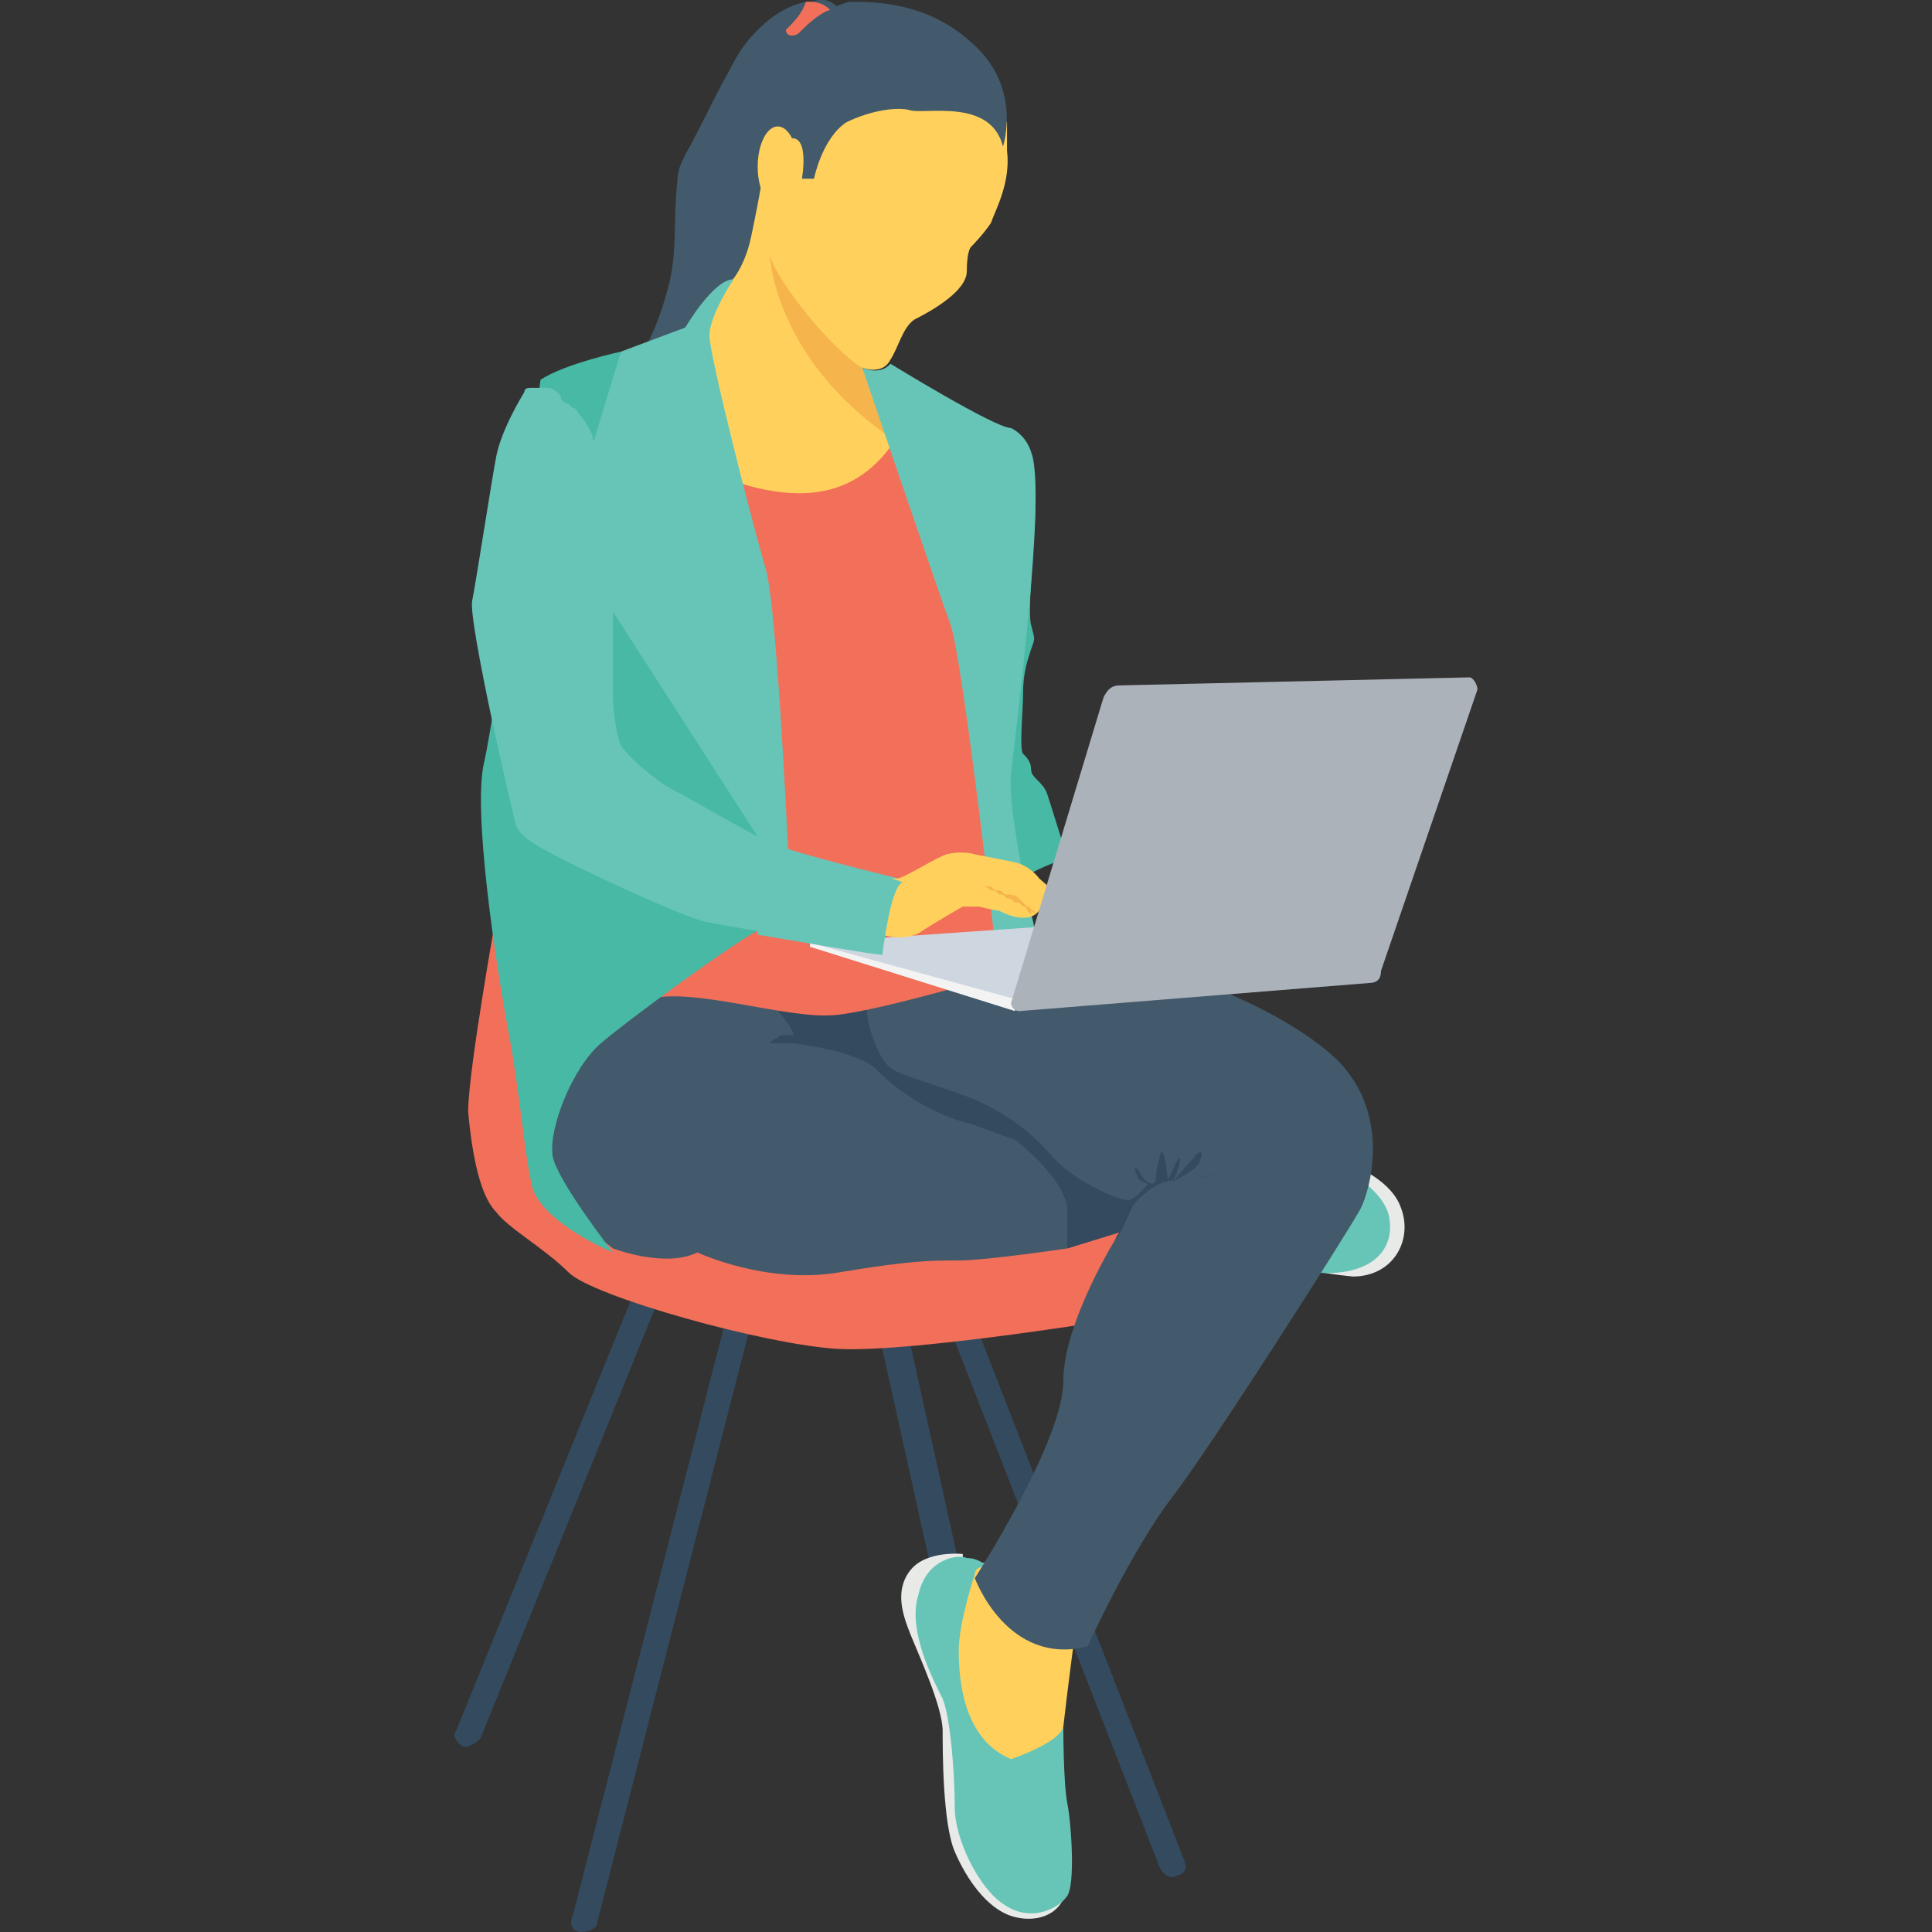 <?xml version="1.0" encoding="iso-8859-1"?>
<!-- Generator: Adobe Illustrator 19.0.0, SVG Export Plug-In . SVG Version: 6.00 Build 0)  -->
<svg version="1.1" id="Capa_1" xmlns="http://www.w3.org/2000/svg" xmlns:xlink="http://www.w3.org/1999/xlink" x="0px" y="0px"
	 viewBox="0 0 512.474 512.474" style="enable-background:new 0 0 512.474 512.474;" xml:space="preserve">
<rect x="0" y="0" width="512.474" height="512.474" fill="#333333" stroke="none"/>
<g>
	<path style="fill:#344A5E;" d="M260.713,478.341l-26.667-120.533c0-2.133,1.067-4.267,3.2-4.267l0,0c2.133,0,4.267,1.067,4.267,3.2
		l26.667,120.533c0,2.133-1.067,4.267-3.2,4.267l0,0C262.846,481.541,261.78,479.407,260.713,478.341z"/>
	<path style="fill:#344A5E;" d="M307.646,495.407l-54.4-139.733c-1.067-2.133,0-4.267,2.133-4.267l0,0
		c2.133-1.067,4.267,0,4.267,2.133l54.4,139.733c1.067,2.133,0,4.267-2.133,4.267l0,0
		C310.846,498.607,308.713,497.541,307.646,495.407z"/>
	<path style="fill:#344A5E;" d="M154.046,512.474L154.046,512.474c-2.133,0-3.2-2.133-2.133-4.267l40.533-157.867
		c0-2.133,2.133-3.2,4.267-2.133l0,0c2.133,0,3.2,2.133,2.133,4.267l-40.533,157.867
		C158.313,511.407,156.18,512.474,154.046,512.474z"/>
	<path style="fill:#344A5E;" d="M123.113,463.407L123.113,463.407c-2.133-1.067-3.2-3.2-2.133-4.267l45.867-113.067
		c1.067-2.133,3.2-3.2,4.267-2.133l0,0c2.133,1.067,3.2,3.2,2.133,4.267L127.38,461.274
		C126.313,462.341,124.18,463.407,123.113,463.407z"/>
</g>
<path style="fill:#FFD15C;" d="M285.246,432.474c0,0-2.133,16-3.2,25.6c-1.067,8.533-1.067,8.533-1.067,8.533l-20.267,3.2l-9.6-28.8
	c0,0,2.133-25.6,10.667-26.667c9.6-1.067,9.6-1.067,9.6-1.067L285.246,432.474z"/>
<path style="fill:#F26F5A;" d="M131.646,242.607c0,0-7.467,41.6-7.467,52.267c1.067,11.733,3.2,22.4,7.467,26.667
	c3.2,4.267,12.8,9.6,19.2,16s52.267,19.2,71.467,20.267c20.267,1.067,77.867-8.533,77.867-8.533l5.333-27.733
	c0,0-76.8,14.933-103.467,9.6C175.38,325.807,131.646,242.607,131.646,242.607z"/>
<path style="fill:#E8EAE8;" d="M255.38,414.341v-2.133c0,0-9.6-1.067-13.867,4.267c-4.267,5.333-2.133,11.733,0,17.067
	c2.133,5.333,8.533,19.2,8.533,25.6c0,5.333,0,24.533,3.2,32c3.2,7.467,8.533,14.933,14.933,17.067c6.4,2.133,14.933,0,14.933-9.6
	c0-9.6-3.2-9.6-3.2-9.6l-19.2-23.467c0,0-2.133-1.067-6.4-19.2C250.046,428.207,254.313,414.341,255.38,414.341z"/>
<path style="fill:#67C5B8;" d="M258.58,417.541c0,0-4.267,12.8-4.267,20.267s1.067,23.467,13.867,28.8c0,0,12.8-4.267,13.867-8.533
	c0,0,0,14.933,1.067,20.267c1.067,5.333,2.133,21.333,0,24.533c-2.133,3.2-9.6,7.467-17.067,2.133c-6.4-4.267-12.8-17.067-12.8-25.6
	c0-8.533-1.067-23.467-3.2-28.8c-2.133-4.267-9.6-18.133-6.4-27.733c2.133-9.6,10.667-10.667,12.8-9.6
	c3.2,0,5.333,2.133,5.333,2.133S258.58,415.407,258.58,417.541z"/>
<path style="fill:#E8EAE8;" d="M352.446,306.607c0,0,16,4.267,19.2,13.867c3.2,8.533-2.133,18.133-12.8,18.133
	c-10.667-1.067-11.733-2.133-11.733-2.133L352.446,306.607z"/>
<path style="fill:#67C5B8;" d="M349.246,306.607c0,0,17.067,6.4,19.2,16c2.133,10.667-7.467,18.133-26.667,13.867
	c-21.333-4.267-21.333-4.267-21.333-4.267L349.246,306.607z"/>
<path style="fill:#425A6B;" d="M172.18,258.607l-29.867,37.333l5.333,23.467l14.933,11.733c0,0,13.867,5.333,22.4,1.067
	c0,0,18.133,8.533,37.333,5.333c19.2-3.2,24.533-3.2,32-3.2s28.8-3.2,28.8-3.2l13.867-4.267c0,0-14.933,23.467-14.933,39.467
	s-23.467,52.267-23.467,52.267s8.533,23.467,29.867,18.133c0,0,11.733-25.6,22.4-39.467c10.667-13.867,48-72.533,50.133-76.8
	c2.133-4.267,8.533-24.533-6.4-39.467c-16-14.933-44.8-23.467-44.8-23.467l-58.667-2.133L172.18,258.607z"/>
<path style="fill:#344A5E;" d="M320.446,311.941c-5.333,1.067-6.4,1.067-8.533,1.067c0,0,6.4-3.2,6.4-5.333
	c1.067-2.133,0-3.2-2.133,0c-3.2,3.2-5.333,6.4-5.333,6.4s2.133-4.267,2.133-6.4c0-2.133-2.133,3.2-3.2,5.333c0,1.067,0,0,0,0
	s-1.067-10.667-2.133-6.4c-1.067,4.267-1.067,5.333-1.067,6.4c0,1.067-2.133,2.133-4.267-2.133c-2.133-3.2-1.067,1.067,0,2.133
	c2.133,1.067,2.133,1.067,2.133,1.067s-3.2,4.267-5.333,4.267c-2.133,0-12.8-4.267-19.2-10.667c-5.333-6.4-11.733-11.733-21.333-16
	c-10.667-4.267-20.267-6.4-22.4-8.533c-2.133-1.067-6.4-9.6-6.4-17.067c0-8.533-6.4-5.333-6.4-5.333l-17.067,7.467
	c0,0,5.333,5.333,4.267,8.533c0,0,18.133,2.133,22.4,7.467c5.333,5.333,14.933,11.733,24.533,13.867
	c8.533,3.2,11.733,4.267,11.733,4.267s12.8,9.6,13.867,18.133c0,5.333,0,8.533,0,10.667l0,0l13.867-4.267
	c0,0-1.067,1.067-1.067,2.133c2.133-3.2,3.2-6.4,4.267-8.533s6.4-7.467,11.733-7.467S325.78,310.874,320.446,311.941z"/>
<path style="fill:#48B9A5;" d="M264.98,119.941l7.467,1.067c0,0,2.133,9.6,2.133,14.933c0,5.333-2.133,26.667-1.067,29.867
	c1.067,4.267,1.067,3.2,0,6.4c-1.067,3.2-2.133,6.4-2.133,11.733c0,4.267-1.067,14.933,0,16c1.067,1.067,2.133,2.133,2.133,4.267
	c0,2.133,3.2,3.2,4.267,6.4c1.067,3.2,5.333,17.067,5.333,17.067s-7.467,2.133-11.733,5.333c-4.267,4.267-4.267,4.267-4.267,4.267
	l-2.133-28.8l-2.133-58.667L264.98,119.941z"/>
<g>
	<path style="fill:#425A6B;" d="M213.78,4.741c-10.667,18.133-12.8,40.533-8.533,59.733c-5.333-2.133-9.6-6.4-11.733-11.733
		c-2.133-5.333-2.133-10.667-2.133-17.067c1.067-7.467,3.2-13.867,6.4-20.267c3.2-6.4,8.533-10.667,14.933-13.867"/>
	<path style="fill:#425A6B;" d="M215.913,9.007c-1.067-2.133-4.267-2.133-6.4-1.067c-2.133,1.067-3.2,3.2-4.267,4.267
		c-3.2,4.267-5.333,9.6-7.467,14.933c-2.133,5.333-3.2,10.667-2.133,17.067c1.067,5.333,3.2,9.6,5.333,14.933
		c4.267,12.8,1.067,26.667-7.467,36.267c-5.333,5.333-13.867,6.4-20.267,8.533c-7.467,2.133-13.867,6.4-19.2,11.733
		c1.067-3.2,3.2-6.4,5.333-9.6c2.133-2.133,5.333-5.333,7.467-7.467c5.333-6.4,8.533-14.933,10.667-23.467
		c2.133-8.533,1.067-17.067,2.133-26.667c0-3.2,1.067-5.333,2.133-7.467c4.267-7.467,7.467-14.933,11.733-22.4
		c2.133-4.267,4.267-7.467,7.467-10.667c3.2-3.2,7.467-6.4,12.8-7.467c2.133,0,4.267-1.067,6.4,0c2.133,1.067,4.267,3.2,4.267,5.333
		"/>
</g>
<path style="fill:#FFD15C;" d="M202.046,48.474c0,0-2.133,11.733-3.2,16c-1.067,4.267-3.2,8.533-5.333,10.667
	c-2.133,2.133-8.533,10.667-8.533,10.667l-3.2,33.067l11.733,21.333l53.333-2.133l-18.133-40.533c0,0,5.333,2.133,7.467-2.133
	c2.133-3.2,3.2-8.533,6.4-10.667c4.267-2.133,13.867-7.467,13.867-12.8c0-5.333,1.067-6.4,1.067-6.4s3.2-3.2,5.333-6.4
	c1.067-3.2,5.333-10.667,4.267-19.2c0-7.467,0-7.467,0-7.467s-19.2-10.667-29.867-10.667
	C225.513,21.807,209.513,25.007,202.046,48.474z"/>
<path style="fill:#F26F5A;" d="M188.18,125.274c23.467,9.6,40.533,7.467,51.2-11.733c0,0,20.267,35.2,20.267,49.067
	s12.8,93.867,12.8,93.867s-38.4,11.733-51.2,12.8c-12.8,1.067-37.333-7.467-49.067-4.267c-11.733,2.133-11.733,2.133-11.733,2.133
	l32-67.2L188.18,125.274z"/>
<path style="fill:#48B9A5;" d="M204.18,206.341c1.067,1.067,5.333,28.8,5.333,28.8s-2.133,8.533-8.533,11.733
	c-6.4,3.2-34.133,23.467-41.6,29.867c-7.467,6.4-13.867,22.4-12.8,29.867c1.067,6.4,16,25.6,16,25.6s-18.133-7.467-21.333-17.067
	c-2.133-8.533-3.2-24.533-6.4-41.6c-3.2-17.067-9.6-58.667-6.4-71.467c3.2-13.867,14.933-101.333,14.933-101.333
	c6.4-4.267,21.333-7.467,21.333-7.467L204.18,206.341z"/>
<path style="fill:#425A6B;" d="M202.046,49.541c0,0,2.133-11.733,7.467-12.8c5.333-1.067,3.2,10.667,3.2,10.667h3.2
	c0,0,2.133-10.667,8.533-14.933c6.4-3.2,13.867-4.267,17.067-3.2c4.267,1.067,21.333-3.2,24.533,9.6c0,0,5.333-16-8.533-27.733
	c-11.733-10.667-25.6-10.667-32-10.667c-6.4,1.067-21.333,11.733-24.533,21.333C197.78,31.407,200.98,46.341,202.046,49.541z"/>
<ellipse style="fill:#FFD15C;" cx="206.313" cy="44.207" rx="5.333" ry="10.667"/>
<path style="fill:#F5B54C;" d="M228.713,97.541c-7.467-4.267-22.4-22.4-24.533-29.867c0,0,1.067,27.733,33.067,49.067
	L228.713,97.541z"/>
<g>
	<path style="fill:#67C5B8;" d="M204.18,223.407c-3.2-1.067-21.333-11.733-25.6-13.867c-4.267-2.133-11.733-8.533-13.867-11.733
		c-1.067-2.133-2.133-9.6-2.133-12.8c0-3.2,0-25.6,0-25.6l-4.267-40.533c0-1.067,0-1.067-1.067-2.133v-1.067l0,0
		c-1.067-2.133-2.133-4.267-3.2-5.333c-1.067-1.067-1.067-2.133-2.133-2.133l0,0l-1.067-1.067c-1.067,0-2.133-1.067-2.133-2.133l0,0
		c-1.067-1.067-1.067,0,0,0l0,0l-1.067-1.067c-1.067-1.067-2.133-1.067-3.2-1.067l0,0h-1.067c-1.067,0-1.067,0-2.133,0
		c-1.067,0-2.133,0-2.133,1.067c-3.2,5.333-6.4,11.733-7.467,17.067c-1.067,5.333-5.333,33.067-6.4,38.4
		c-1.067,5.333,10.667,56.533,11.733,59.733c1.067,3.2,7.467,6.4,13.867,9.6c6.4,3.2,30.933,14.933,37.333,16
		c6.4,1.067,41.6,7.467,44.8,7.467c0,0,2.133-18.133,5.333-19.2C238.313,233.007,207.38,225.541,204.18,223.407z"/>
	<path style="fill:#67C5B8;" d="M194.58,74.074c0,0-6.4,9.6-6.4,14.933s11.733,51.2,14.933,61.867s6.4,84.267,6.4,84.267
		l-59.733-92.8l14.933-49.067l17.067-6.4C181.78,86.874,189.246,74.074,194.58,74.074z"/>
	<path style="fill:#67C5B8;" d="M228.713,97.541c0,0,20.267,59.733,23.467,68.267c3.2,9.6,11.733,84.267,11.733,84.267l10.667-3.2
		c0,0-7.467-30.933-6.4-41.6c1.067-10.667,9.6-74.667,5.333-85.333c0,0-1.067-4.267-5.333-6.4c-4.267,0-32-17.067-32-17.067
		S234.046,99.674,228.713,97.541z"/>
</g>
<path style="fill:#F26F5A;" d="M208.446,7.941c0,1.067,1.067,2.133,3.2,1.067c2.133-2.133,5.333-5.333,8.533-6.4
	c-2.133-2.133-4.267-2.133-6.4-2.133C212.713,3.674,210.58,5.807,208.446,7.941z"/>
<polygon style="fill:#CED6E0;" points="215.913,251.141 214.846,250.074 291.646,244.741 307.646,261.807 268.18,266.074 "/>
<path style="fill:#425A6B;" d="M267.113,265.007h2.133l97.067-7.467l0,0c0,2.133-1.067,3.2-3.2,3.2l-93.867,7.467L267.113,265.007z"
	/>
<polygon style="fill:#F3F3F3;" points="269.246,265.007 269.246,268.207 214.846,251.141 214.846,250.074 "/>
<path style="fill:#FFD15C;" d="M234.046,247.941c0,0,6.4,2.133,10.667-1.067c3.2-2.133,10.667-6.4,10.667-6.4h4.267
	c0,0,4.267,1.067,5.333,1.067c0,0,7.467,4.267,10.667,0c0,0,5.333,2.133,6.4,2.133c2.133,0,2.133-3.2,2.133-3.2l-8.533-7.467
	c0,0-2.133-3.2-6.4-4.267c-5.333-1.067-10.667-2.133-10.667-2.133s-3.2-1.067-7.467,0c-3.2,1.067-9.6,5.333-12.8,6.4
	c-3.2,0-3.2,0-3.2,0L234.046,247.941z"/>
<path style="fill:#67C5B8;" d="M204.18,223.407c-1.067,0-2.133-1.067-3.2-1.067v25.6c12.8,2.133,30.933,5.333,33.067,5.333
	c0,0,2.133-18.133,5.333-19.2C238.313,233.007,207.38,225.541,204.18,223.407z"/>
<path style="fill:#F5B54C;" d="M274.58,242.607L274.58,242.607c-1.067-1.067-1.067-2.133-2.133-2.133l-1.067-1.067l-1.067-1.067
	c-1.067-1.067-2.133-1.067-3.2-1.067c-1.067,0-1.067-1.067-2.133-1.067c-1.067,0-1.067,0-2.133-1.067c-1.067,0-1.067,0-2.133,0
	h-1.067c-1.067,0-2.133,0-2.133,0c-1.067,0-1.067,0-1.067,0s0,0,1.067,0h1.067h1.067c1.067,0,2.133,0,3.2,1.067
	c1.067,0,1.067,0,2.133,1.067c1.067,0,1.067,0,2.133,1.067c1.067,0,1.067,0,2.133,1.067c1.067,0,1.067,0,2.133,1.067
	c1.067,0,1.067,1.067,1.067,1.067l1.067,1.067C273.513,240.474,274.58,241.541,274.58,242.607L274.58,242.607z"/>
<g>
	<path style="fill:#344A5E;" d="M216.98,276.741L216.98,276.741c-1.067,0-2.133,0-2.133,0c-1.067,0-1.067,0-2.133,0s-2.133,0-3.2,0
		h-1.067h-1.067h-1.067h-1.067h-1.067c0,0,0,0-1.067,0l0,0l0,0l0,0l0,0c0,0,0,0,1.067,0c0,0,0,0,1.067-1.067
		c1.067,0,1.067-1.067,2.133-1.067h1.067h1.067h1.067h1.067c1.067,0,2.133,0,2.133,0
		C215.913,276.741,215.913,276.741,216.98,276.741L216.98,276.741z"/>
</g>
<path style="fill:#ACB2BA;" d="M270.313,268.207l92.8-7.467c2.133,0,3.2-1.067,3.2-3.2l25.6-74.667c0-1.067-1.067-3.2-2.133-3.2
	l-92.8,2.133c-2.133,0-3.2,1.067-4.267,3.2l-24.533,81.067C268.18,267.141,269.246,268.207,270.313,268.207z"/>
<g>
</g>
<g>
</g>
<g>
</g>
<g>
</g>
<g>
</g>
<g>
</g>
<g>
</g>
<g>
</g>
<g>
</g>
<g>
</g>
<g>
</g>
<g>
</g>
<g>
</g>
<g>
</g>
<g>
</g>
</svg>
